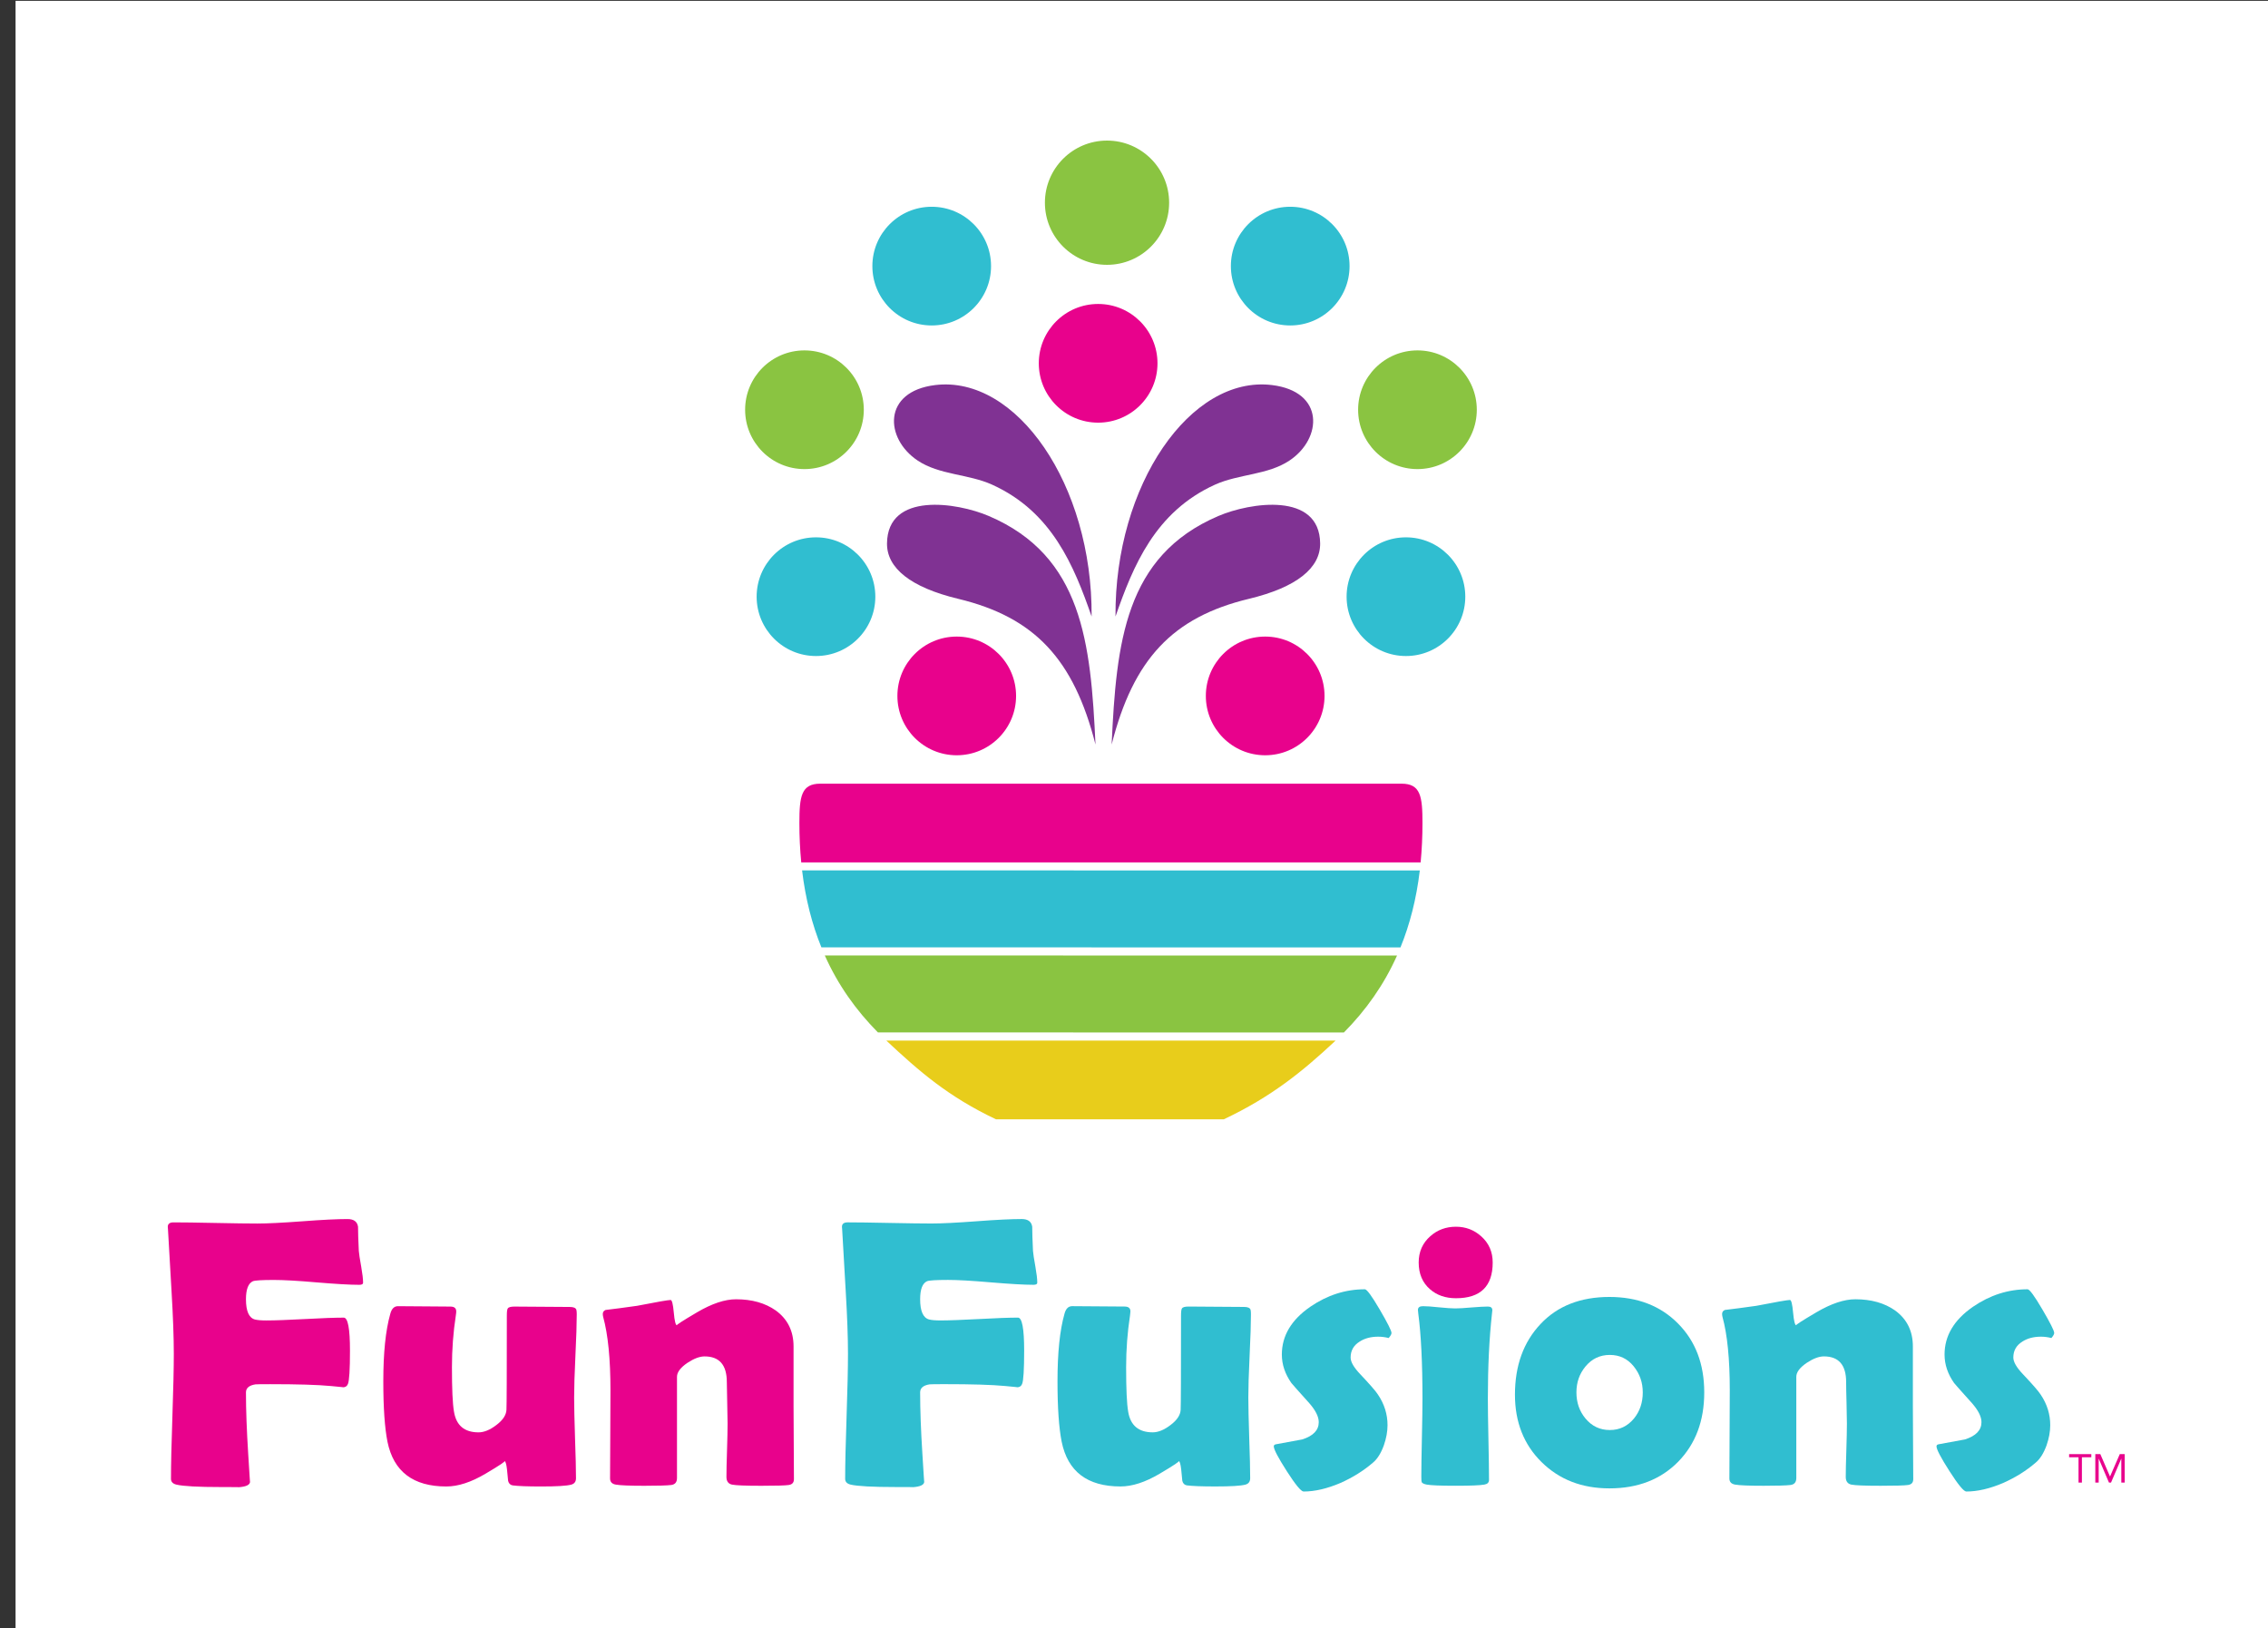 <?xml version="1.0" encoding="UTF-8" standalone="no"?>
<!DOCTYPE svg PUBLIC "-//W3C//DTD SVG 1.1//EN" "http://www.w3.org/Graphics/SVG/1.1/DTD/svg11.dtd">
<svg width="100%" height="100%" viewBox="0 0 447 321" version="1.1" xmlns="http://www.w3.org/2000/svg" xmlns:xlink="http://www.w3.org/1999/xlink" xml:space="preserve" xmlns:serif="http://www.serif.com/" style="fill-rule:evenodd;clip-rule:evenodd;stroke-linejoin:round;stroke-miterlimit:2;">
    <rect x="0" y="0" width="447" height="321" fill="#333333" stroke="none"/>
    <g transform="matrix(1,0,0,1,-2591,-397)">
        <g transform="matrix(0.802,0,0,0.705,-3027.16,-11.731)">
            <g transform="matrix(1.162,0,0,1.419,3998.27,16.651)">
                <rect x="2591" y="397" width="480" height="321" style="fill:white;"/>
            </g>
        </g>
        <g transform="matrix(0.802,0,0,0.705,-3027.16,-11.731)">
            <g transform="matrix(1,0,0,1,-10.916,19.264)">
                <g transform="matrix(-0.619,3.019,2.653,0.704,7311.08,803.801)">
                    <path d="M21.409,-24.091C23.454,-20.545 25.069,-17.497 26.078,-12.848L21.409,7.176C18.448,10.899 15.608,13.104 12.206,15.379L21.409,-24.091Z" style="fill:rgb(232,205,27);"/>
                </g>
                <g transform="matrix(-0.4,3.066,2.695,0.455,7308.79,760.897)">
                    <path d="M26.16,-29.51C28.61,-27.947 30.628,-26.011 32.325,-23.749L26.16,17.824C23.878,19.497 21.386,20.763 18.587,21.547L26.16,-29.51Z" style="fill:rgb(138,196,65);"/>
                </g>
                <g transform="matrix(-0.348,3.074,2.702,0.396,7308.19,730.387)">
                    <path d="M27.972,-31.548C30.48,-30.916 32.684,-30.037 34.637,-28.933L27.972,22.875C25.804,23.449 23.448,23.742 20.862,23.718L27.972,-31.548Z" style="fill:rgb(48,190,208);"/>
                </g>
                <g transform="matrix(2.724,0,0,3.1,7217.7,801.646)">
                    <path d="M0,-7.1C-1.722,-7.1 -1.89,-5.954 -1.89,-3.557C-1.89,-2.317 -1.833,-1.133 -1.724,0L54.156,0C54.265,-1.134 54.322,-2.317 54.322,-3.557C54.322,-5.954 54.155,-7.1 52.432,-7.1L0,-7.1Z" style="fill:rgb(232,2,140);"/>
                </g>
                <g transform="matrix(-2.554,1.078,0.948,2.906,7323.14,760.305)">
                    <path d="M-3.602,-17.766C5.555,-17.317 8.994,-10.26 12.592,-1.785C8.074,-8.327 3.445,-10.646 -3.602,-9.801C-8.002,-9.274 -10.61,-10.175 -11.357,-12.256C-12.937,-16.653 -6.718,-17.92 -3.602,-17.766" style="fill:rgb(128,50,147);"/>
                </g>
                <g transform="matrix(-2.366,-1.537,-1.351,2.692,7291.2,718.83)">
                    <path d="M-3.838,-21.011C2.962,-18.147 4.031,-6.174 -1.942,4.115C-1.06,-0.633 -0.358,-5.854 -3.838,-10.663C-5.224,-12.575 -7.536,-13.766 -8.595,-15.887C-10.191,-19.085 -8.272,-22.877 -3.838,-21.011" style="fill:rgb(128,50,147);"/>
                </g>
                <g transform="matrix(-2.724,0,0,3.1,7327.02,771.695)">
                    <path d="M0,-10.707C-2.956,-10.707 -5.354,-8.31 -5.354,-5.354C-5.354,-2.397 -2.956,0 0,0C2.957,0 5.354,-2.397 5.354,-5.354C5.354,-8.31 2.957,-10.707 0,-10.707" style="fill:rgb(232,2,140);"/>
                </g>
                <g transform="matrix(-2.724,0,0,3.1,7288.15,634.55)">
                    <path d="M-0.001,-11.207C-3.095,-11.207 -5.604,-8.698 -5.604,-5.603C-5.604,-2.509 -3.095,0 -0.001,0C3.094,0 5.603,-2.509 5.603,-5.603C5.603,-8.698 3.094,-11.207 -0.001,-11.207" style="fill:rgb(138,196,65);"/>
                </g>
                <g transform="matrix(-2.724,0,0,3.1,7361.61,743.944)">
                    <path d="M-0.001,-10.707C-2.958,-10.707 -5.354,-8.31 -5.354,-5.354C-5.354,-2.397 -2.958,0 -0.001,0C2.956,0 5.353,-2.397 5.353,-5.354C5.353,-8.31 2.956,-10.707 -0.001,-10.707" style="fill:rgb(48,190,208);"/>
                </g>
                <g transform="matrix(-2.724,0,0,3.1,7364.44,691.67)">
                    <path d="M-0.001,-10.707C-2.957,-10.707 -5.354,-8.31 -5.354,-5.354C-5.354,-2.397 -2.957,0 -0.001,0C2.956,0 5.353,-2.397 5.353,-5.354C5.353,-8.31 2.956,-10.707 -0.001,-10.707" style="fill:rgb(138,196,65);"/>
                </g>
                <g transform="matrix(-2.724,0,0,3.1,7333.17,651.505)">
                    <path d="M-0.001,-10.707C-2.958,-10.707 -5.354,-8.31 -5.354,-5.354C-5.354,-2.397 -2.958,0 -0.001,0C2.956,0 5.353,-2.397 5.353,-5.354C5.353,-8.31 2.956,-10.707 -0.001,-10.707" style="fill:rgb(48,190,208);"/>
                </g>
                <g transform="matrix(-2.554,-1.078,-0.948,2.906,7251.47,760.305)">
                    <path d="M3.603,-17.766C-5.555,-17.317 -8.993,-10.26 -12.591,-1.784C-8.073,-8.326 -3.444,-10.646 3.603,-9.801C8.002,-9.274 10.61,-10.175 11.357,-12.256C12.938,-16.653 6.719,-17.92 3.603,-17.766" style="fill:rgb(128,50,147);"/>
                </g>
                <g transform="matrix(-2.366,1.537,1.351,2.692,7283.41,718.829)">
                    <path d="M3.84,-21.011C-2.96,-18.148 -4.03,-6.174 1.945,4.114C1.062,-0.633 0.36,-5.854 3.84,-10.663C5.225,-12.575 7.538,-13.767 8.597,-15.888C10.193,-19.086 8.273,-22.877 3.84,-21.011" style="fill:rgb(128,50,147);"/>
                </g>
                <g transform="matrix(-2.724,0,0,3.1,7285.97,678.686)">
                    <path d="M0,-10.707C-2.956,-10.707 -5.354,-8.31 -5.354,-5.354C-5.354,-2.397 -2.956,0 0,0C2.957,0 5.354,-2.397 5.354,-5.354C5.354,-8.31 2.957,-10.707 0,-10.707" style="fill:rgb(232,2,140);"/>
                </g>
                <g transform="matrix(-2.724,0,0,3.1,7251.22,771.695)">
                    <path d="M0.001,-10.707C2.958,-10.707 5.354,-8.31 5.354,-5.354C5.354,-2.397 2.958,0 0.001,0C-2.956,0 -5.353,-2.397 -5.353,-5.354C-5.353,-8.31 -2.956,-10.707 0.001,-10.707" style="fill:rgb(232,2,140);"/>
                </g>
                <g transform="matrix(-2.724,0,0,3.1,7216.63,743.944)">
                    <path d="M0,-10.707C2.957,-10.707 5.354,-8.31 5.354,-5.354C5.354,-2.397 2.957,0 0,0C-2.957,0 -5.354,-2.397 -5.354,-5.354C-5.354,-8.31 -2.957,-10.707 0,-10.707" style="fill:rgb(48,190,208);"/>
                </g>
                <g transform="matrix(-2.724,0,0,3.1,7213.8,691.67)">
                    <path d="M0.001,-10.707C2.957,-10.707 5.354,-8.31 5.354,-5.354C5.354,-2.397 2.957,0 0.001,0C-2.956,0 -5.353,-2.397 -5.353,-5.354C-5.353,-8.31 -2.956,-10.707 0.001,-10.707" style="fill:rgb(138,196,65);"/>
                </g>
                <g transform="matrix(-2.724,0,0,3.1,7245.07,651.505)">
                    <path d="M0.001,-10.707C2.958,-10.707 5.354,-8.31 5.354,-5.354C5.354,-2.397 2.958,0 0.001,0C-2.956,0 -5.353,-2.397 -5.353,-5.354C-5.353,-8.31 -2.956,-10.707 0.001,-10.707" style="fill:rgb(48,190,208);"/>
                </g>
                <g transform="matrix(2.724,0,0,3.1,7211.21,903.64)">
                    <path d="M0,22.737C0,23.043 -0.156,23.216 -0.473,23.262C-0.79,23.309 -1.61,23.332 -2.944,23.332C-4.363,23.332 -5.241,23.297 -5.581,23.228C-5.915,23.159 -6.088,22.928 -6.088,22.535C-6.088,22.004 -6.072,21.202 -6.036,20.135C-6.002,19.061 -5.985,18.259 -5.985,17.717C-5.985,17.301 -5.996,16.677 -6.019,15.847C-6.042,15.021 -6.054,14.398 -6.054,13.977C-6.054,12.435 -6.724,11.662 -8.062,11.662C-8.501,11.662 -9.015,11.853 -9.603,12.24C-10.233,12.667 -10.55,13.087 -10.55,13.503L-10.55,22.634C-10.55,23.008 -10.723,23.216 -11.075,23.262C-11.467,23.309 -12.275,23.332 -13.493,23.332C-14.809,23.332 -15.669,23.297 -16.061,23.228C-16.413,23.17 -16.587,22.985 -16.587,22.668C-16.587,21.791 -16.581,20.464 -16.569,18.697C-16.557,16.926 -16.552,15.598 -16.552,14.703C-16.552,11.899 -16.771,9.695 -17.21,8.096C-17.233,7.992 -17.244,7.911 -17.244,7.842C-17.244,7.663 -17.158,7.536 -16.991,7.472C-16.281,7.392 -15.334,7.264 -14.151,7.098C-12.356,6.751 -11.352,6.572 -11.127,6.572C-11,6.572 -10.907,6.953 -10.838,7.715C-10.769,8.477 -10.671,8.858 -10.55,8.858C-10.671,8.858 -10.065,8.465 -8.732,7.68C-7.399,6.896 -6.227,6.509 -5.223,6.509C-3.792,6.509 -2.597,6.844 -1.639,7.518C-0.566,8.298 -0.034,9.383 -0.034,10.768L-0.034,16.158C-0.034,16.891 -0.029,17.988 -0.017,19.448C-0.006,20.908 0,22.004 0,22.737M-19.593,7.859C-19.593,8.691 -19.633,9.943 -19.714,11.611C-19.795,13.279 -19.829,14.53 -19.829,15.367C-19.829,16.176 -19.801,17.393 -19.749,19.015C-19.691,20.642 -19.662,21.854 -19.662,22.651C-19.662,22.956 -19.801,23.147 -20.084,23.228C-20.511,23.343 -21.422,23.395 -22.807,23.395C-24.037,23.395 -24.891,23.361 -25.376,23.297C-25.589,23.262 -25.728,23.124 -25.785,22.888C-25.814,22.552 -25.849,22.212 -25.883,21.878C-25.941,21.358 -26.022,21.098 -26.12,21.098C-25.964,21.098 -26.53,21.479 -27.828,22.246C-29.127,23.015 -30.304,23.395 -31.36,23.395C-34.35,23.395 -36.122,22.051 -36.67,19.355C-36.918,18.103 -37.045,16.291 -37.045,13.913C-37.045,11.339 -36.837,9.313 -36.416,7.824C-36.295,7.363 -36.064,7.132 -35.723,7.132C-35.204,7.132 -34.419,7.138 -33.357,7.149C-32.295,7.161 -31.51,7.167 -30.991,7.167C-30.639,7.167 -30.466,7.311 -30.466,7.605C-30.466,7.686 -30.477,7.802 -30.501,7.957C-30.737,9.492 -30.853,11.051 -30.853,12.627C-30.853,14.588 -30.795,15.928 -30.668,16.649C-30.466,17.89 -29.727,18.513 -28.452,18.513C-27.961,18.513 -27.418,18.294 -26.841,17.849C-26.259,17.411 -25.959,16.954 -25.935,16.481C-25.913,16.065 -25.901,13.238 -25.901,7.992C-25.901,7.623 -25.872,7.403 -25.814,7.334C-25.75,7.225 -25.549,7.167 -25.209,7.167C-24.654,7.167 -23.823,7.172 -22.715,7.184C-21.601,7.196 -20.77,7.201 -20.222,7.201C-19.881,7.201 -19.686,7.282 -19.628,7.455C-19.604,7.542 -19.593,7.68 -19.593,7.859M-38.869,5.019C-38.869,5.141 -38.984,5.204 -39.209,5.204C-40.052,5.204 -41.333,5.129 -43.053,4.985C-44.772,4.835 -46.059,4.766 -46.919,4.766C-47.999,4.766 -48.628,4.806 -48.812,4.881C-49.228,5.072 -49.436,5.614 -49.436,6.509C-49.436,7.577 -49.164,8.188 -48.628,8.333C-48.397,8.39 -48.056,8.419 -47.595,8.419C-46.816,8.419 -45.65,8.373 -44.103,8.292C-42.551,8.206 -41.391,8.165 -40.612,8.165C-40.237,8.165 -40.052,9.158 -40.052,11.137C-40.052,12.863 -40.116,13.867 -40.237,14.15C-40.317,14.352 -40.468,14.45 -40.692,14.45C-40.548,14.45 -40.906,14.415 -41.76,14.335C-42.966,14.22 -44.79,14.167 -47.237,14.167C-48.027,14.167 -48.472,14.173 -48.576,14.184C-49.147,14.271 -49.436,14.513 -49.436,14.912C-49.436,16.51 -49.366,18.351 -49.234,20.441C-49.118,22.322 -49.066,23.159 -49.066,22.956C-49.066,23.251 -49.418,23.419 -50.128,23.465C-49.938,23.453 -50.44,23.447 -51.635,23.447C-53.741,23.447 -55.103,23.372 -55.709,23.228C-56.038,23.147 -56.2,22.974 -56.2,22.703C-56.2,21.451 -56.159,19.574 -56.072,17.064C-55.986,14.56 -55.945,12.678 -55.945,11.426C-55.945,9.937 -56.015,8.067 -56.148,5.81C-56.349,2.331 -56.459,0.46 -56.471,0.201L-56.488,-0.001C-56.5,-0.284 -56.327,-0.428 -55.98,-0.428C-55.144,-0.428 -53.885,-0.411 -52.2,-0.376C-50.515,-0.342 -49.251,-0.324 -48.402,-0.324C-47.502,-0.324 -46.146,-0.393 -44.34,-0.526C-42.527,-0.665 -41.177,-0.728 -40.271,-0.728C-39.711,-0.728 -39.394,-0.498 -39.325,-0.035C-39.325,0.449 -39.302,1.176 -39.255,2.146C-39.238,2.394 -39.163,2.873 -39.036,3.583C-38.927,4.2 -38.869,4.679 -38.869,5.019" style="fill:rgb(232,2,140);fill-rule:nonzero;"/>
                </g>
                <g transform="matrix(2.724,0,0,3.1,7271.01,958.558)">
                    <path d="M0,-12.698C0,-12.576 -0.115,-12.513 -0.34,-12.513C-1.183,-12.513 -2.464,-12.588 -4.184,-12.732C-5.903,-12.882 -7.191,-12.952 -8.05,-12.952C-9.13,-12.952 -9.759,-12.911 -9.944,-12.836C-10.36,-12.646 -10.567,-12.103 -10.567,-11.209C-10.567,-10.141 -10.296,-9.529 -9.759,-9.385C-9.528,-9.327 -9.188,-9.298 -8.726,-9.298C-7.947,-9.298 -6.781,-9.345 -5.234,-9.425C-3.682,-9.512 -2.521,-9.552 -1.742,-9.552C-1.368,-9.552 -1.183,-8.56 -1.183,-6.58C-1.183,-4.855 -1.246,-3.85 -1.368,-3.567C-1.449,-3.365 -1.599,-3.268 -1.823,-3.268C-1.679,-3.268 -2.037,-3.302 -2.891,-3.383C-4.097,-3.498 -5.921,-3.55 -8.368,-3.55C-9.159,-3.55 -9.603,-3.544 -9.707,-3.533C-10.278,-3.447 -10.567,-3.204 -10.567,-2.806C-10.567,-1.207 -10.497,0.634 -10.365,2.723C-10.249,4.605 -10.197,5.442 -10.197,5.239C-10.197,5.533 -10.549,5.701 -11.259,5.747C-11.069,5.736 -11.571,5.73 -12.766,5.73C-14.872,5.73 -16.234,5.655 -16.84,5.51C-17.169,5.43 -17.331,5.257 -17.331,4.985C-17.331,3.733 -17.29,1.857 -17.203,-0.653C-17.117,-3.158 -17.077,-5.039 -17.077,-6.292C-17.077,-7.781 -17.146,-9.65 -17.279,-11.907C-17.481,-15.387 -17.59,-17.257 -17.602,-17.517L-17.619,-17.718C-17.631,-18.001 -17.458,-18.145 -17.111,-18.145C-16.275,-18.145 -15.016,-18.128 -13.331,-18.093C-11.646,-18.059 -10.382,-18.042 -9.534,-18.042C-8.634,-18.042 -7.277,-18.111 -5.471,-18.244C-3.658,-18.382 -2.308,-18.445 -1.402,-18.445C-0.843,-18.445 -0.525,-18.215 -0.456,-17.753C-0.456,-17.268 -0.433,-16.541 -0.386,-15.571C-0.369,-15.323 -0.294,-14.844 -0.167,-14.135C-0.058,-13.517 0,-13.038 0,-12.698" style="fill:rgb(48,190,208);fill-rule:nonzero;"/>
                </g>
                <g transform="matrix(2.724,0,0,3.1,7323.52,973.905)">
                    <path d="M0,-14.809C0,-13.978 -0.04,-12.726 -0.121,-11.058C-0.202,-9.39 -0.236,-8.138 -0.236,-7.301C-0.236,-6.493 -0.207,-5.275 -0.155,-3.653C-0.098,-2.026 -0.069,-0.814 -0.069,-0.017C-0.069,0.288 -0.207,0.479 -0.49,0.56C-0.918,0.675 -1.829,0.727 -3.214,0.727C-4.444,0.727 -5.298,0.692 -5.783,0.629C-5.996,0.594 -6.135,0.456 -6.192,0.219C-6.221,-0.116 -6.256,-0.456 -6.29,-0.791C-6.348,-1.31 -6.429,-1.57 -6.527,-1.57C-6.371,-1.57 -6.936,-1.189 -8.236,-0.422C-9.534,0.346 -10.711,0.727 -11.767,0.727C-14.757,0.727 -16.529,-0.617 -17.077,-3.313C-17.325,-4.565 -17.452,-6.377 -17.452,-8.755C-17.452,-11.329 -17.244,-13.355 -16.823,-14.844C-16.702,-15.305 -16.471,-15.536 -16.13,-15.536C-15.611,-15.536 -14.826,-15.53 -13.764,-15.519C-12.702,-15.507 -11.917,-15.502 -11.398,-15.502C-11.046,-15.502 -10.873,-15.358 -10.873,-15.063C-10.873,-14.982 -10.884,-14.866 -10.907,-14.711C-11.144,-13.176 -11.26,-11.617 -11.26,-10.041C-11.26,-8.08 -11.201,-6.74 -11.075,-6.02C-10.873,-4.778 -10.134,-4.155 -8.859,-4.155C-8.368,-4.155 -7.825,-4.374 -7.248,-4.819C-6.666,-5.257 -6.366,-5.714 -6.342,-6.187C-6.319,-6.603 -6.308,-9.43 -6.308,-14.676C-6.308,-15.046 -6.279,-15.265 -6.221,-15.334C-6.158,-15.444 -5.956,-15.502 -5.615,-15.502C-5.061,-15.502 -4.23,-15.496 -3.122,-15.484C-2.008,-15.473 -1.177,-15.467 -0.629,-15.467C-0.288,-15.467 -0.092,-15.386 -0.034,-15.213C-0.011,-15.126 0,-14.988 0,-14.809" style="fill:rgb(48,190,208);fill-rule:nonzero;"/>
                </g>
                <g transform="matrix(2.724,0,0,3.1,7358.06,965.355)">
                    <path d="M0,-10.36C0,-10.25 -0.087,-10.094 -0.254,-9.904C-0.571,-9.985 -0.883,-10.025 -1.201,-10.025C-1.865,-10.025 -2.424,-9.875 -2.875,-9.581C-3.417,-9.246 -3.688,-8.767 -3.688,-8.144C-3.688,-7.751 -3.4,-7.249 -2.822,-6.643C-1.957,-5.726 -1.42,-5.114 -1.218,-4.797C-0.641,-3.942 -0.358,-3.025 -0.358,-2.044C-0.358,-1.466 -0.468,-0.861 -0.693,-0.214C-0.953,0.495 -1.281,1.015 -1.674,1.338C-2.51,2.06 -3.486,2.671 -4.6,3.168C-5.806,3.682 -6.914,3.941 -7.93,3.941C-8.154,3.941 -8.663,3.329 -9.442,2.112C-10.227,0.888 -10.619,0.138 -10.619,-0.133C-10.619,-0.231 -10.556,-0.295 -10.434,-0.318C-9.644,-0.462 -8.848,-0.612 -8.051,-0.757C-7.058,-1.074 -6.562,-1.593 -6.562,-2.315C-6.562,-2.811 -6.851,-3.383 -7.422,-4.034C-8.449,-5.177 -8.986,-5.778 -9.032,-5.847C-9.603,-6.66 -9.892,-7.515 -9.892,-8.415C-9.892,-10.106 -9.038,-11.543 -7.324,-12.726C-5.789,-13.776 -4.15,-14.301 -2.401,-14.301C-2.222,-14.301 -1.778,-13.696 -1.068,-12.483C-0.358,-11.272 0,-10.562 0,-10.36" style="fill:rgb(48,190,208);fill-rule:nonzero;"/>
                </g>
                <g transform="matrix(2.724,0,0,3.1,7381.74,950.131)">
                    <path d="M0,0.467C0,1.292 0.018,2.516 0.052,4.143C0.087,5.777 0.104,6.994 0.104,7.808C0.104,8.045 -0.04,8.183 -0.323,8.229C-0.703,8.298 -1.564,8.333 -2.908,8.333C-4.259,8.333 -5.13,8.298 -5.511,8.229C-5.759,8.183 -5.91,8.108 -5.967,8.01C-5.99,7.964 -6.002,7.796 -6.002,7.502C-6.002,6.723 -5.985,5.557 -5.95,3.993C-5.916,2.435 -5.898,1.258 -5.898,0.467C-5.898,-2.73 -6.025,-5.281 -6.273,-7.174C-6.296,-7.353 -6.308,-7.474 -6.308,-7.527C-6.308,-7.757 -6.152,-7.866 -5.852,-7.866C-5.534,-7.866 -5.049,-7.832 -4.403,-7.763C-3.757,-7.699 -3.266,-7.664 -2.943,-7.664C-2.614,-7.664 -2.123,-7.693 -1.471,-7.751C-0.819,-7.803 -0.329,-7.832 0,-7.832C0.272,-7.832 0.404,-7.722 0.404,-7.497C0.404,-7.451 0.393,-7.342 0.37,-7.174C0.128,-4.975 0,-2.43 0,0.467" style="fill:rgb(48,190,208);fill-rule:nonzero;"/>
                </g>
                <g transform="matrix(2.724,0,0,3.1,7382.93,913.516)">
                    <path d="M0,0.007C0,2.153 -1.102,3.229 -3.312,3.229C-4.259,3.229 -5.043,2.957 -5.661,2.413C-6.337,1.823 -6.677,1.02 -6.677,0.007C-6.677,-0.962 -6.325,-1.753 -5.627,-2.367C-4.986,-2.937 -4.212,-3.222 -3.312,-3.222C-2.435,-3.222 -1.673,-2.93 -1.033,-2.354C-0.34,-1.734 0,-0.95 0,0.007" style="fill:rgb(232,2,140);fill-rule:nonzero;"/>
                </g>
                <g transform="matrix(2.724,0,0,3.1,7419.81,950.001)">
                    <path d="M0,-0.045C0,-0.94 -0.271,-1.725 -0.825,-2.406C-1.379,-3.087 -2.095,-3.427 -2.972,-3.427C-3.861,-3.427 -4.593,-3.081 -5.171,-2.382C-5.713,-1.725 -5.985,-0.952 -5.985,-0.045C-5.985,0.867 -5.713,1.652 -5.171,2.304C-4.593,3.002 -3.861,3.348 -2.972,3.348C-2.095,3.348 -1.368,3.002 -0.79,2.304C-0.259,1.652 0,0.867 0,-0.045M5.546,-0.045C5.546,2.523 4.761,4.606 3.191,6.211C1.616,7.81 -0.45,8.611 -3.007,8.611C-5.488,8.611 -7.526,7.821 -9.13,6.239C-10.729,4.664 -11.531,2.633 -11.531,0.157C-11.531,-2.457 -10.763,-4.581 -9.228,-6.209C-7.699,-7.842 -5.621,-8.656 -3.007,-8.656C-0.462,-8.656 1.604,-7.853 3.18,-6.26C4.761,-4.668 5.546,-2.596 5.546,-0.045" style="fill:rgb(48,190,208);fill-rule:nonzero;"/>
                </g>
                <g transform="matrix(2.724,0,0,3.1,7486.28,925.66)">
                    <path d="M0,15.633C0,15.939 -0.156,16.112 -0.473,16.158C-0.79,16.205 -1.61,16.228 -2.944,16.228C-4.363,16.228 -5.241,16.193 -5.581,16.124C-5.916,16.055 -6.089,15.824 -6.089,15.431C-6.089,14.9 -6.072,14.098 -6.036,13.031C-6.002,11.957 -5.985,11.155 -5.985,10.613C-5.985,10.197 -5.996,9.573 -6.019,8.743C-6.043,7.917 -6.054,7.294 -6.054,6.873C-6.054,5.331 -6.724,4.558 -8.062,4.558C-8.501,4.558 -9.015,4.749 -9.603,5.136C-10.233,5.563 -10.55,5.983 -10.55,6.399L-10.55,15.53C-10.55,15.904 -10.723,16.112 -11.075,16.158C-11.468,16.205 -12.275,16.228 -13.493,16.228C-14.809,16.228 -15.669,16.193 -16.062,16.124C-16.414,16.066 -16.587,15.881 -16.587,15.564C-16.587,14.687 -16.581,13.36 -16.569,11.593C-16.557,9.822 -16.552,8.494 -16.552,7.599C-16.552,4.795 -16.772,2.591 -17.21,0.992C-17.233,0.888 -17.245,0.807 -17.245,0.738C-17.245,0.559 -17.158,0.432 -16.991,0.368C-16.281,0.288 -15.334,0.16 -14.151,-0.006C-12.356,-0.353 -11.352,-0.532 -11.126,-0.532C-11,-0.532 -10.908,-0.151 -10.839,0.611C-10.77,1.373 -10.671,1.754 -10.55,1.754C-10.671,1.754 -10.065,1.361 -8.732,0.576C-7.399,-0.208 -6.227,-0.595 -5.223,-0.595C-3.792,-0.595 -2.597,-0.26 -1.639,0.414C-0.566,1.194 -0.034,2.279 -0.034,3.664L-0.034,9.054C-0.034,9.787 -0.029,10.884 -0.018,12.344C-0.006,13.804 0,14.9 0,15.633" style="fill:rgb(48,190,208);fill-rule:nonzero;"/>
                </g>
                <g transform="matrix(2.724,0,0,3.1,7520.92,965.355)">
                    <path d="M0,-10.36C0,-10.25 -0.086,-10.094 -0.254,-9.904C-0.572,-9.985 -0.883,-10.025 -1.2,-10.025C-1.865,-10.025 -2.424,-9.875 -2.875,-9.581C-3.417,-9.246 -3.688,-8.767 -3.688,-8.144C-3.688,-7.751 -3.399,-7.249 -2.822,-6.643C-1.957,-5.726 -1.42,-5.114 -1.218,-4.797C-0.641,-3.942 -0.358,-3.025 -0.358,-2.044C-0.358,-1.466 -0.468,-0.861 -0.693,-0.214C-0.953,0.495 -1.281,1.015 -1.674,1.338C-2.511,2.06 -3.486,2.671 -4.6,3.168C-5.806,3.682 -6.914,3.941 -7.93,3.941C-8.155,3.941 -8.663,3.329 -9.442,2.112C-10.227,0.888 -10.619,0.138 -10.619,-0.133C-10.619,-0.231 -10.556,-0.295 -10.435,-0.318C-9.644,-0.462 -8.848,-0.612 -8.051,-0.757C-7.058,-1.074 -6.562,-1.593 -6.562,-2.315C-6.562,-2.811 -6.851,-3.383 -7.422,-4.034C-8.45,-5.177 -8.986,-5.778 -9.032,-5.847C-9.604,-6.66 -9.892,-7.515 -9.892,-8.415C-9.892,-10.106 -9.038,-11.543 -7.324,-12.726C-5.789,-13.776 -4.15,-14.301 -2.401,-14.301C-2.223,-14.301 -1.778,-13.696 -1.068,-12.483C-0.358,-11.272 0,-10.562 0,-10.36" style="fill:rgb(48,190,208);fill-rule:nonzero;"/>
                </g>
                <g transform="matrix(2.724,0,0,3.1,7530.04,974.201)">
                    <path d="M0,-2.002L-0.849,-2.002L-0.849,0.283L-1.154,0.283L-1.154,-2.002L-2.003,-2.002L-2.003,-2.285L0,-2.285L0,-2.002Z" style="fill:rgb(232,2,140);fill-rule:nonzero;"/>
                </g>
                <g transform="matrix(2.724,0,0,3.1,7531.02,975.078)">
                    <path d="M0,-2.568L0.453,-2.568L1.324,-0.555L1.331,-0.555L2.209,-2.568L2.652,-2.568L2.652,0L2.347,0L2.347,-2.154L2.34,-2.154L1.418,0L1.233,0L0.312,-2.154L0.305,-2.154L0.305,0L0,0L0,-2.568Z" style="fill:rgb(232,2,140);fill-rule:nonzero;"/>
                </g>
            </g>
        </g>
    </g>
</svg>
